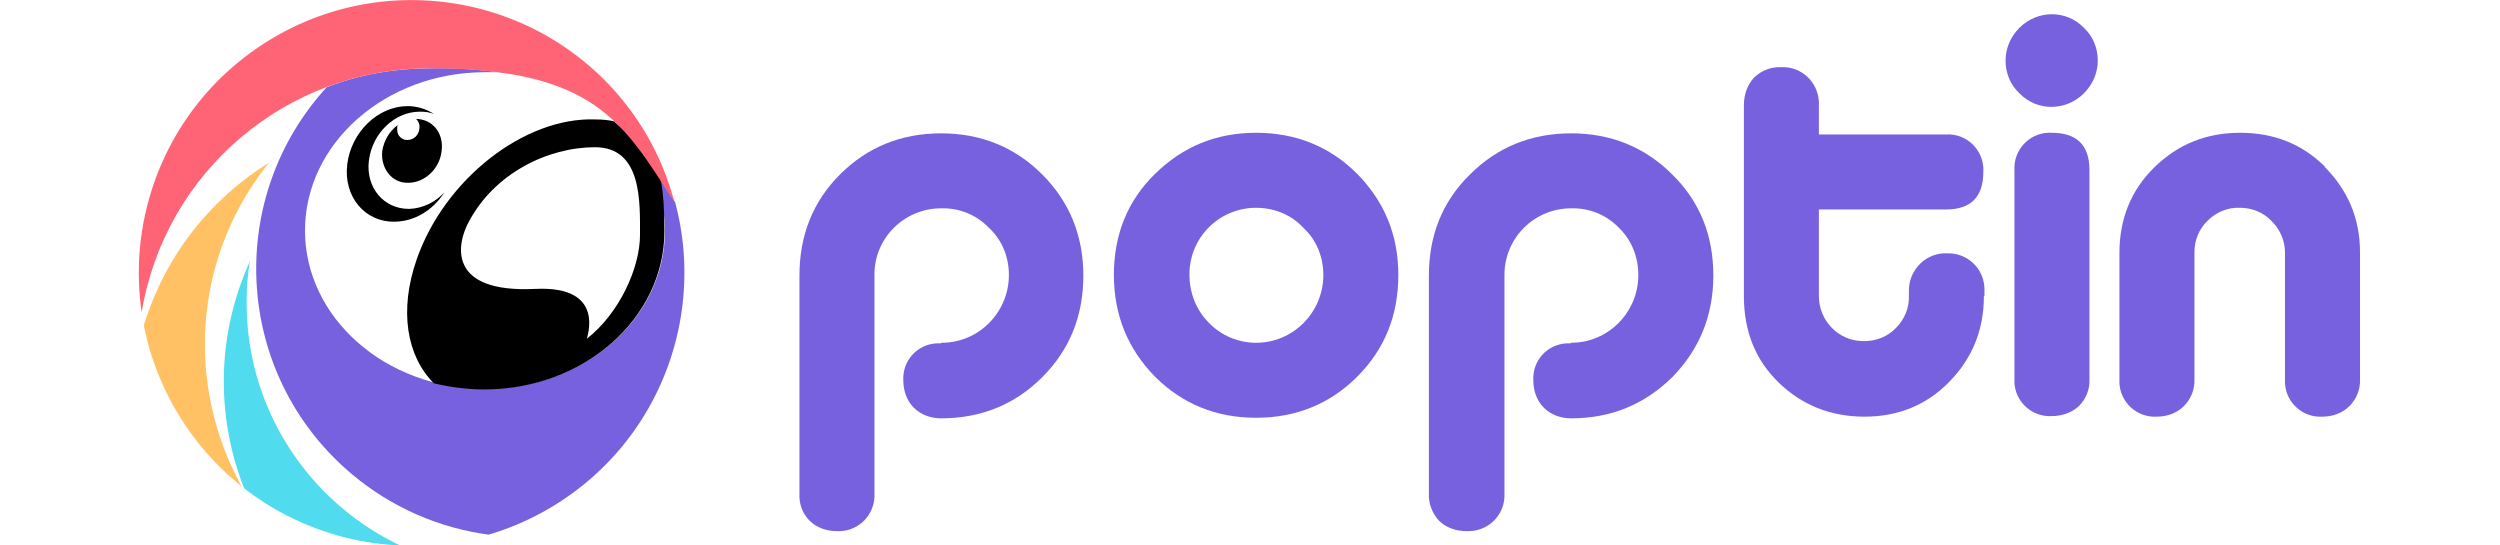 <?xml version="1.0" encoding="UTF-8"?> <svg xmlns="http://www.w3.org/2000/svg" xmlns:xlink="http://www.w3.org/1999/xlink" id="Layer_1" version="1.1" viewBox="0 0 450 98.1"><defs><style> .st0 { fill: none; } .st1 { fill: #51dbee; } .st2 { fill: #ffc163; } .st3 { clip-path: url(#clippath); } .st4 { fill: #7761df; } .st5 { fill: #ff6376; } </style><clipPath id="clippath"><circle class="st0" cx="74.1" cy="49.1" r="49.1" transform="translate(-14.8 48.3) rotate(-33)"></circle></clipPath></defs><g id="Layer_2"><g id="Layer_2-2"><path class="st4" d="M169.5,61.7c6.7,0,12.1-5.5,12.1-12.2,0-3.2-1.2-6.3-3.6-8.5-2.2-2.3-5.3-3.6-8.6-3.5-6.6,0-12,5.3-12,11.9v39.4c.2,3.6-2.6,6.7-6.2,6.8h-.6c-1.8,0-3.6-.6-4.9-1.9s-1.9-3.1-1.8-4.9v-39.2c0-7.2,2.4-13.3,7.3-18.2,4.9-4.9,11-7.4,18.2-7.4,7.2,0,13.3,2.5,18.2,7.4,4.9,4.9,7.4,11,7.4,18.2s-2.4,13.3-7.4,18.3c-4.9,4.9-11,7.4-18.2,7.4-1.8,0-3.6-.6-4.9-1.9s-1.9-3.1-1.9-4.9c-.2-3.5,2.4-6.5,6-6.7.2,0,.5,0,.7,0h0Z"></path><path class="st4" d="M226.1,23.9c7.2,0,13.3,2.5,18.2,7.4,4.9,5,7.4,11,7.4,18.2s-2.4,13.3-7.4,18.3c-4.9,4.9-11,7.4-18.2,7.4s-13.3-2.5-18.2-7.4c-4.9-5-7.4-11.1-7.4-18.3s2.4-13.3,7.4-18.2,11-7.4,18.2-7.4ZM226.1,37.4c-6.6,0-12,5.3-12,12h0c0,3.3,1.2,6.4,3.5,8.7,2.2,2.3,5.3,3.6,8.5,3.6,6.7,0,12.1-5.5,12.1-12.2,0-3.2-1.2-6.3-3.6-8.5-2.2-2.4-5.3-3.6-8.6-3.6h0Z"></path><path class="st4" d="M282.8,61.7c6.7,0,12.1-5.5,12.1-12.2,0-3.2-1.2-6.3-3.5-8.5-2.2-2.3-5.3-3.6-8.6-3.5-6.6,0-12,5.3-12,12v39.3c.2,3.6-2.6,6.7-6.3,6.8h-.6c-1.8,0-3.6-.6-4.9-1.9-1.2-1.3-1.9-3.1-1.8-4.9v-39.2c0-7.2,2.4-13.3,7.4-18.2,4.9-4.9,11-7.4,18.2-7.4,7.2,0,13.3,2.5,18.2,7.4,5,4.9,7.4,11,7.4,18.2s-2.5,13.3-7.4,18.3c-5,4.9-11,7.4-18.2,7.4-1.8,0-3.6-.6-4.9-1.9-1.3-1.3-1.9-3.1-1.9-4.9-.2-3.5,2.4-6.5,6-6.7.2,0,.5,0,.7,0h0Z"></path><path class="st4" d="M357.1,53.3c0,6.1-2.1,11.2-6.2,15.4s-9.2,6.3-15.3,6.3-11.3-2.1-15.5-6.2-6.2-9.3-6.2-15.5V18.9c0-1.8.6-3.6,1.8-4.9,1.3-1.3,3.1-2,4.9-1.9,3.6-.2,6.6,2.6,6.8,6.2v5.9h22.9c3.5-.2,6.5,2.5,6.7,6v.7c0,4.5-2.2,6.8-6.7,6.8h-22.9v15.6c0,4.4,3.5,8.1,8,8.1h.2c2.1,0,4.2-.8,5.7-2.4,1.5-1.5,2.4-3.6,2.3-5.8v-.9c0-1.8.7-3.5,2-4.8s3.1-2,4.9-1.9c3.6-.1,6.6,2.7,6.7,6.3v1.4h0Z"></path><path class="st4" d="M375.1,5c1.6,1.5,2.5,3.6,2.5,5.9,0,2.2-.9,4.3-2.5,5.9-3.2,3.2-8.4,3.3-11.6,0-2.2-2.1-2.2-2.2,0,0-1.6-1.5-2.5-3.6-2.5-5.9,0-2.2.9-4.3,2.5-5.9,3.2-3.2,8.4-3.3,11.6,0,2.2,2.1,2.2,2.2,0,0ZM376.1,30.6c0-4.5-2.3-6.7-6.8-6.7-3.5-.2-6.5,2.5-6.7,6v38.3c-.2,3.5,2.5,6.5,6,6.7h.7c1.8,0,3.6-.6,4.9-1.8,1.3-1.3,2-3.1,1.9-4.9V30.6h0Z"></path><path class="st4" d="M418.6,30.1c-4.2-4.2-9.3-6.2-15.4-6.2s-11.2,2.1-15.4,6.2-6.3,9.3-6.3,15.4v22.8c-.2,3.5,2.5,6.5,6,6.7h.7c1.8,0,3.6-.6,4.9-1.9,1.3-1.3,2-3.1,1.9-4.9v-22.8c0-2.1.8-4.2,2.4-5.7,1.5-1.5,3.6-2.4,5.8-2.3,2.1,0,4.2.8,5.7,2.4,1.5,1.5,2.4,3.5,2.4,5.7v20.3h0v2.5c-.2,3.5,2.5,6.5,6,6.7h.7c1.8,0,3.6-.6,4.9-1.9,1.3-1.3,2-3.1,1.9-4.9v-22.8c0-6.1-2.2-11.2-6.4-15.4h0Z"></path><g class="st3"><g><path class="st2" d="M100.5,113.4c-28.3,6.1-56.2-11.8-62.4-40.2-3.4-15.5.4-31.6,10.3-43.9-24.6,15.3-32.2,47.6-16.9,72.3,15.3,24.6,47.6,32.3,72.2,17,15.4-9.6,24.9-26.4,24.9-44.6s0-2.3-.1-3.5c-1.2,18.2-11.8,34.5-27.9,43Z"></path><path class="st1" d="M92.1,102.8c-26.7-.3-48.1-22.3-47.7-49,0-2.3.2-4.5.6-6.8-12,26.4-.3,57.5,26.1,69.5,6.6,3,13.8,4.6,21,4.7v-18.4h0Z"></path><path class="st4" d="M121.2,35.3c.1.3.2.7.3,1.1-2.2-3.5-4.2-6.6-6.4-9.5,3,4.3,4.6,9.4,4.6,14.6,0,15.8-14.5,28.5-32.4,28.5s-32.4-12.8-32.4-28.5,14.5-28.5,32.4-28.5,2.2,0,3.3.1c-4.4-.6-8.8-.9-13.2-.8-6.3,0-12.7,1.1-18.6,3.4-18,19.7-16.7,50.3,3,68.3,14.2,13,34.7,16.3,52.3,8.5,14.1-15.6,16.9-38.4,7.1-57.1h0Z"></path><path d="M73.6,37.6c-4.5,0-7.8-3.8-7.2-8.7s4.6-8.8,9.2-8.8c.9,0,1.7.1,2.5.4-1.4-.9-3.1-1.4-4.7-1.4-5.4,0-10.2,4.7-10.9,10.5-.7,5.8,3.2,10.4,8.5,10.3,3.6,0,7-2.1,9-5.3-1.6,1.8-3.9,2.9-6.3,3h0Z"></path><path d="M74.9,21.4h0c.4.4.7,1,.6,1.7-.1,1.2-1,2.1-2.2,2.1-1,0-1.8-.8-1.8-1.8s0-.2,0-.3c0-.2,0-.4.1-.6-1.5,1.1-2.5,2.8-2.8,4.7-.3,3.2,1.8,5.8,4.7,5.7,3,0,5.7-2.6,6-5.8.4-3.2-1.7-5.7-4.7-5.7h0Z"></path><path d="M110.8,21.9c-1.2-.3-2.4-.4-3.6-.4-12.8-.5-27.2,10.8-32.2,25.2-3.2,9.2-1.8,17.4,3.1,22.3,3,.7,6,1.1,9.1,1.1,17.9,0,32.4-12.8,32.4-28.5s-3.4-14.5-8.9-19.6h0ZM105.6,61.1c0-.3,3.6-9.7-9.2-9.1-16,.8-14.2-8.1-12-12.1,4.6-8.7,14.2-13.4,22.7-13.4s8.1,9.9,8.1,15.8-3.7,14.1-9.6,18.7h0Z"></path><path class="st5" d="M77.3,12.3c29.6,0,34.8,9.6,44.1,24.1C114.5,10.2,87.6-5.3,61.4,1.6c-24.1,6.4-39.5,29.9-35.9,54.6,4.2-25.3,26.1-43.9,51.8-43.9Z"></path></g></g></g></g></svg> 
